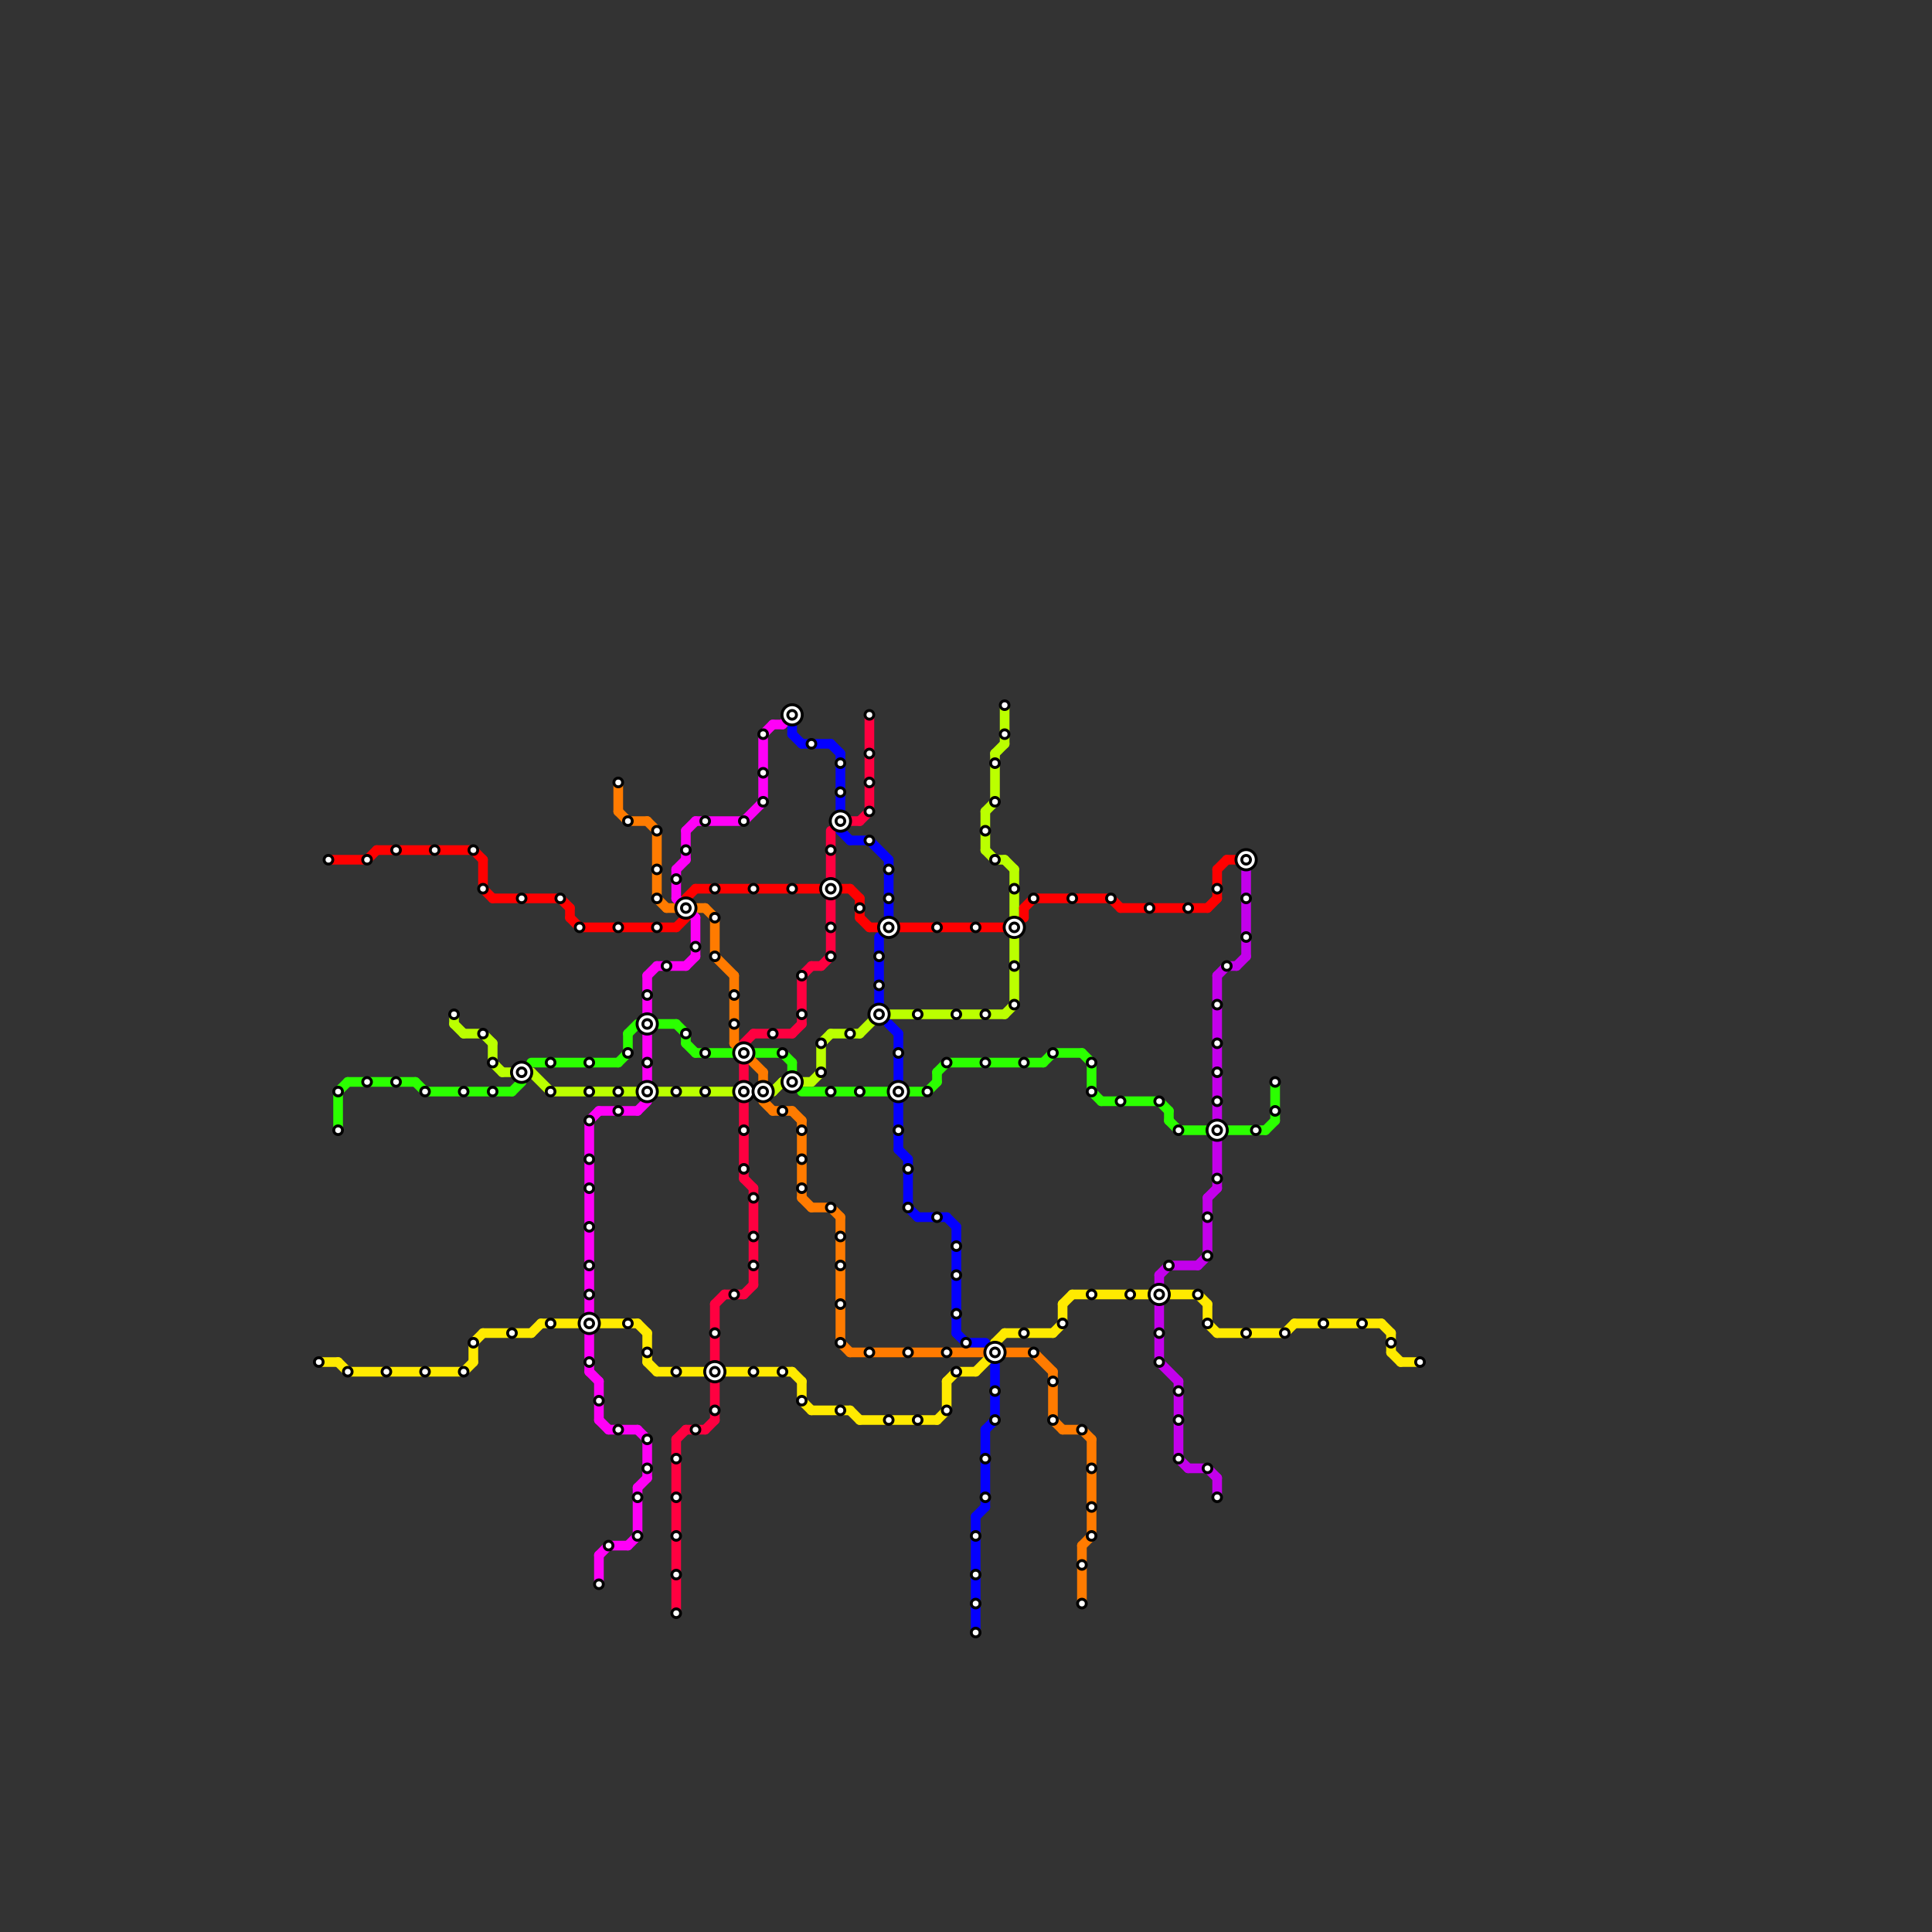 
<svg version="1.1" xmlns="http://www.w3.org/2000/svg" viewBox="0 0 200 200">
<rect x="0" y="0" width="200" height="200" fill="#333333" stroke="none"/>
<style>text { font: 1px Helvetica; font-weight: 600; white-space: pre; dominant-baseline: central; } line { stroke-width: 1; fill: none; stroke-linecap: round; stroke-linejoin: round; } .c0 { stroke: #bbff00 } .c1 { stroke: #2bff00 } .c2 { stroke: #0400ff } .c3 { stroke: #ff7b00 } .c4 { stroke: #ffea00 } .c5 { stroke: #ff0000 } .c6 { stroke: #c300eb } .c7 { stroke: #ff00f7 } .c8 { stroke: #ff0040 }</style><defs><g id="wm-xf"><circle r="1.2" fill="#000"/><circle r="0.9" fill="#fff"/><circle r="0.6" fill="#000"/><circle r="0.3" fill="#fff"/></g><g id="wm"><circle r="0.6" fill="#000"/><circle r="0.3" fill="#fff"/></g></defs><line class="c0" x1="55" y1="111" x2="57" y2="113"/><line class="c0" x1="104" y1="105" x2="105" y2="104"/><line class="c0" x1="104" y1="73" x2="104" y2="77"/><line class="c0" x1="47" y1="105" x2="47" y2="106"/><line class="c0" x1="81" y1="112" x2="84" y2="112"/><line class="c0" x1="84" y1="112" x2="85" y2="111"/><line class="c0" x1="103" y1="78" x2="103" y2="83"/><line class="c0" x1="104" y1="89" x2="105" y2="90"/><line class="c0" x1="102" y1="84" x2="102" y2="88"/><line class="c0" x1="102" y1="84" x2="103" y2="83"/><line class="c0" x1="47" y1="106" x2="48" y2="107"/><line class="c0" x1="86" y1="107" x2="89" y2="107"/><line class="c0" x1="51" y1="108" x2="51" y2="110"/><line class="c0" x1="50" y1="107" x2="51" y2="108"/><line class="c0" x1="103" y1="78" x2="104" y2="77"/><line class="c0" x1="51" y1="110" x2="52" y2="111"/><line class="c0" x1="52" y1="111" x2="55" y2="111"/><line class="c0" x1="91" y1="105" x2="104" y2="105"/><line class="c0" x1="89" y1="107" x2="91" y2="105"/><line class="c0" x1="102" y1="88" x2="103" y2="89"/><line class="c0" x1="48" y1="107" x2="50" y2="107"/><line class="c0" x1="85" y1="108" x2="86" y2="107"/><line class="c0" x1="57" y1="113" x2="80" y2="113"/><line class="c0" x1="85" y1="108" x2="85" y2="111"/><line class="c0" x1="80" y1="113" x2="81" y2="112"/><line class="c0" x1="105" y1="90" x2="105" y2="104"/><line class="c0" x1="103" y1="89" x2="104" y2="89"/><line class="c1" x1="70" y1="106" x2="71" y2="107"/><line class="c1" x1="71" y1="107" x2="71" y2="108"/><line class="c1" x1="108" y1="110" x2="109" y2="109"/><line class="c1" x1="121" y1="115" x2="121" y2="116"/><line class="c1" x1="112" y1="109" x2="113" y2="110"/><line class="c1" x1="127" y1="117" x2="131" y2="117"/><line class="c1" x1="97" y1="111" x2="98" y2="110"/><line class="c1" x1="55" y1="110" x2="64" y2="110"/><line class="c1" x1="53" y1="113" x2="54" y2="112"/><line class="c1" x1="120" y1="114" x2="121" y2="115"/><line class="c1" x1="96" y1="113" x2="97" y2="112"/><line class="c1" x1="65" y1="107" x2="65" y2="109"/><line class="c1" x1="36" y1="112" x2="43" y2="112"/><line class="c1" x1="98" y1="110" x2="108" y2="110"/><line class="c1" x1="121" y1="116" x2="122" y2="117"/><line class="c1" x1="113" y1="110" x2="113" y2="113"/><line class="c1" x1="122" y1="117" x2="125" y2="117"/><line class="c1" x1="82" y1="110" x2="82" y2="111"/><line class="c1" x1="83" y1="113" x2="92" y2="113"/><line class="c1" x1="35" y1="113" x2="35" y2="117"/><line class="c1" x1="35" y1="113" x2="36" y2="112"/><line class="c1" x1="64" y1="110" x2="65" y2="109"/><line class="c1" x1="81" y1="109" x2="82" y2="110"/><line class="c1" x1="44" y1="113" x2="53" y2="113"/><line class="c1" x1="68" y1="106" x2="70" y2="106"/><line class="c1" x1="131" y1="117" x2="132" y2="116"/><line class="c1" x1="65" y1="107" x2="66" y2="106"/><line class="c1" x1="71" y1="108" x2="72" y2="109"/><line class="c1" x1="94" y1="113" x2="96" y2="113"/><line class="c1" x1="43" y1="112" x2="44" y2="113"/><line class="c1" x1="132" y1="112" x2="132" y2="116"/><line class="c1" x1="78" y1="109" x2="81" y2="109"/><line class="c1" x1="113" y1="113" x2="114" y2="114"/><line class="c1" x1="109" y1="109" x2="112" y2="109"/><line class="c1" x1="114" y1="114" x2="120" y2="114"/><line class="c1" x1="97" y1="111" x2="97" y2="112"/><line class="c1" x1="72" y1="109" x2="76" y2="109"/><line class="c2" x1="94" y1="125" x2="95" y2="126"/><line class="c2" x1="87" y1="78" x2="87" y2="86"/><line class="c2" x1="90" y1="87" x2="92" y2="89"/><line class="c2" x1="83" y1="77" x2="86" y2="77"/><line class="c2" x1="93" y1="107" x2="93" y2="119"/><line class="c2" x1="95" y1="126" x2="98" y2="126"/><line class="c2" x1="91" y1="97" x2="91" y2="104"/><line class="c2" x1="93" y1="119" x2="94" y2="120"/><line class="c2" x1="103" y1="141" x2="103" y2="147"/><line class="c2" x1="92" y1="89" x2="92" y2="95"/><line class="c2" x1="101" y1="157" x2="102" y2="156"/><line class="c2" x1="94" y1="120" x2="94" y2="125"/><line class="c2" x1="88" y1="87" x2="90" y2="87"/><line class="c2" x1="102" y1="148" x2="102" y2="156"/><line class="c2" x1="92" y1="106" x2="93" y2="107"/><line class="c2" x1="100" y1="139" x2="102" y2="139"/><line class="c2" x1="101" y1="157" x2="101" y2="169"/><line class="c2" x1="87" y1="86" x2="88" y2="87"/><line class="c2" x1="99" y1="127" x2="99" y2="138"/><line class="c2" x1="98" y1="126" x2="99" y2="127"/><line class="c2" x1="99" y1="138" x2="100" y2="139"/><line class="c2" x1="86" y1="77" x2="87" y2="78"/><line class="c2" x1="82" y1="76" x2="83" y2="77"/><line class="c2" x1="82" y1="75" x2="82" y2="76"/><line class="c2" x1="102" y1="148" x2="103" y2="147"/><line class="c3" x1="80" y1="115" x2="82" y2="115"/><line class="c3" x1="84" y1="125" x2="86" y2="125"/><line class="c3" x1="112" y1="160" x2="112" y2="166"/><line class="c3" x1="68" y1="86" x2="68" y2="93"/><line class="c3" x1="83" y1="124" x2="84" y2="125"/><line class="c3" x1="73" y1="94" x2="74" y2="95"/><line class="c3" x1="104" y1="140" x2="107" y2="140"/><line class="c3" x1="79" y1="114" x2="80" y2="115"/><line class="c3" x1="79" y1="111" x2="79" y2="112"/><line class="c3" x1="72" y1="94" x2="73" y2="94"/><line class="c3" x1="65" y1="85" x2="67" y2="85"/><line class="c3" x1="109" y1="142" x2="109" y2="147"/><line class="c3" x1="87" y1="139" x2="88" y2="140"/><line class="c3" x1="109" y1="147" x2="110" y2="148"/><line class="c3" x1="64" y1="81" x2="64" y2="84"/><line class="c3" x1="76" y1="108" x2="79" y2="111"/><line class="c3" x1="86" y1="125" x2="87" y2="126"/><line class="c3" x1="87" y1="126" x2="87" y2="139"/><line class="c3" x1="112" y1="148" x2="113" y2="149"/><line class="c3" x1="74" y1="95" x2="74" y2="99"/><line class="c3" x1="68" y1="93" x2="69" y2="94"/><line class="c3" x1="83" y1="116" x2="83" y2="124"/><line class="c3" x1="107" y1="140" x2="109" y2="142"/><line class="c3" x1="64" y1="84" x2="65" y2="85"/><line class="c3" x1="76" y1="101" x2="76" y2="108"/><line class="c3" x1="69" y1="94" x2="70" y2="94"/><line class="c3" x1="113" y1="149" x2="113" y2="159"/><line class="c3" x1="74" y1="99" x2="76" y2="101"/><line class="c3" x1="110" y1="148" x2="112" y2="148"/><line class="c3" x1="82" y1="115" x2="83" y2="116"/><line class="c3" x1="88" y1="140" x2="102" y2="140"/><line class="c3" x1="112" y1="160" x2="113" y2="159"/><line class="c3" x1="67" y1="85" x2="68" y2="86"/><line class="c4" x1="49" y1="139" x2="50" y2="138"/><line class="c4" x1="101" y1="142" x2="103" y2="140"/><line class="c4" x1="48" y1="142" x2="49" y2="141"/><line class="c4" x1="67" y1="141" x2="68" y2="142"/><line class="c4" x1="144" y1="140" x2="145" y2="141"/><line class="c4" x1="50" y1="138" x2="55" y2="138"/><line class="c4" x1="68" y1="142" x2="82" y2="142"/><line class="c4" x1="67" y1="138" x2="67" y2="141"/><line class="c4" x1="99" y1="142" x2="101" y2="142"/><line class="c4" x1="98" y1="143" x2="99" y2="142"/><line class="c4" x1="133" y1="138" x2="134" y2="137"/><line class="c4" x1="109" y1="138" x2="110" y2="137"/><line class="c4" x1="89" y1="147" x2="97" y2="147"/><line class="c4" x1="134" y1="137" x2="143" y2="137"/><line class="c4" x1="110" y1="135" x2="110" y2="137"/><line class="c4" x1="55" y1="138" x2="56" y2="137"/><line class="c4" x1="56" y1="137" x2="60" y2="137"/><line class="c4" x1="125" y1="135" x2="125" y2="137"/><line class="c4" x1="104" y1="138" x2="109" y2="138"/><line class="c4" x1="98" y1="143" x2="98" y2="146"/><line class="c4" x1="49" y1="139" x2="49" y2="141"/><line class="c4" x1="124" y1="134" x2="125" y2="135"/><line class="c4" x1="88" y1="146" x2="89" y2="147"/><line class="c4" x1="83" y1="143" x2="83" y2="145"/><line class="c4" x1="83" y1="145" x2="84" y2="146"/><line class="c4" x1="84" y1="146" x2="88" y2="146"/><line class="c4" x1="35" y1="141" x2="36" y2="142"/><line class="c4" x1="103" y1="139" x2="103" y2="140"/><line class="c4" x1="110" y1="135" x2="111" y2="134"/><line class="c4" x1="125" y1="137" x2="126" y2="138"/><line class="c4" x1="66" y1="137" x2="67" y2="138"/><line class="c4" x1="36" y1="142" x2="48" y2="142"/><line class="c4" x1="62" y1="137" x2="66" y2="137"/><line class="c4" x1="103" y1="139" x2="104" y2="138"/><line class="c4" x1="111" y1="134" x2="124" y2="134"/><line class="c4" x1="143" y1="137" x2="144" y2="138"/><line class="c4" x1="144" y1="138" x2="144" y2="140"/><line class="c4" x1="145" y1="141" x2="147" y2="141"/><line class="c4" x1="82" y1="142" x2="83" y2="143"/><line class="c4" x1="126" y1="138" x2="133" y2="138"/><line class="c4" x1="97" y1="147" x2="98" y2="146"/><line class="c4" x1="33" y1="141" x2="35" y2="141"/><line class="c5" x1="38" y1="89" x2="39" y2="88"/><line class="c5" x1="126" y1="90" x2="127" y2="89"/><line class="c5" x1="50" y1="89" x2="50" y2="92"/><line class="c5" x1="39" y1="88" x2="49" y2="88"/><line class="c5" x1="71" y1="93" x2="72" y2="92"/><line class="c5" x1="89" y1="95" x2="90" y2="96"/><line class="c5" x1="60" y1="96" x2="70" y2="96"/><line class="c5" x1="126" y1="90" x2="126" y2="93"/><line class="c5" x1="116" y1="94" x2="125" y2="94"/><line class="c5" x1="49" y1="88" x2="50" y2="89"/><line class="c5" x1="107" y1="93" x2="115" y2="93"/><line class="c5" x1="89" y1="93" x2="89" y2="95"/><line class="c5" x1="127" y1="89" x2="129" y2="89"/><line class="c5" x1="59" y1="95" x2="60" y2="96"/><line class="c5" x1="115" y1="93" x2="116" y2="94"/><line class="c5" x1="59" y1="94" x2="59" y2="95"/><line class="c5" x1="72" y1="92" x2="88" y2="92"/><line class="c5" x1="50" y1="92" x2="51" y2="93"/><line class="c5" x1="90" y1="96" x2="104" y2="96"/><line class="c5" x1="106" y1="94" x2="106" y2="95"/><line class="c5" x1="58" y1="93" x2="59" y2="94"/><line class="c5" x1="88" y1="92" x2="89" y2="93"/><line class="c5" x1="125" y1="94" x2="126" y2="93"/><line class="c5" x1="106" y1="94" x2="107" y2="93"/><line class="c5" x1="51" y1="93" x2="58" y2="93"/><line class="c5" x1="34" y1="89" x2="38" y2="89"/><line class="c5" x1="70" y1="96" x2="71" y2="95"/><line class="c6" x1="129" y1="90" x2="129" y2="99"/><line class="c6" x1="122" y1="151" x2="123" y2="152"/><line class="c6" x1="125" y1="124" x2="126" y2="123"/><line class="c6" x1="126" y1="101" x2="127" y2="100"/><line class="c6" x1="125" y1="152" x2="126" y2="153"/><line class="c6" x1="127" y1="100" x2="128" y2="100"/><line class="c6" x1="125" y1="124" x2="125" y2="130"/><line class="c6" x1="121" y1="131" x2="124" y2="131"/><line class="c6" x1="120" y1="135" x2="120" y2="141"/><line class="c6" x1="122" y1="143" x2="122" y2="151"/><line class="c6" x1="126" y1="153" x2="126" y2="155"/><line class="c6" x1="120" y1="132" x2="121" y2="131"/><line class="c6" x1="124" y1="131" x2="125" y2="130"/><line class="c6" x1="128" y1="100" x2="129" y2="99"/><line class="c6" x1="120" y1="141" x2="122" y2="143"/><line class="c6" x1="120" y1="132" x2="120" y2="133"/><line class="c6" x1="126" y1="101" x2="126" y2="123"/><line class="c6" x1="123" y1="152" x2="125" y2="152"/><line class="c7" x1="63" y1="148" x2="66" y2="148"/><line class="c7" x1="71" y1="86" x2="71" y2="89"/><line class="c7" x1="67" y1="149" x2="67" y2="153"/><line class="c7" x1="63" y1="160" x2="65" y2="160"/><line class="c7" x1="67" y1="101" x2="68" y2="100"/><line class="c7" x1="80" y1="75" x2="81" y2="75"/><line class="c7" x1="72" y1="85" x2="77" y2="85"/><line class="c7" x1="62" y1="161" x2="63" y2="160"/><line class="c7" x1="79" y1="76" x2="79" y2="83"/><line class="c7" x1="81" y1="75" x2="82" y2="74"/><line class="c7" x1="61" y1="142" x2="62" y2="143"/><line class="c7" x1="61" y1="116" x2="61" y2="142"/><line class="c7" x1="77" y1="85" x2="79" y2="83"/><line class="c7" x1="65" y1="160" x2="66" y2="159"/><line class="c7" x1="68" y1="100" x2="71" y2="100"/><line class="c7" x1="62" y1="147" x2="63" y2="148"/><line class="c7" x1="66" y1="154" x2="67" y2="153"/><line class="c7" x1="79" y1="76" x2="80" y2="75"/><line class="c7" x1="70" y1="93" x2="72" y2="95"/><line class="c7" x1="62" y1="115" x2="66" y2="115"/><line class="c7" x1="70" y1="90" x2="71" y2="89"/><line class="c7" x1="62" y1="161" x2="62" y2="164"/><line class="c7" x1="62" y1="143" x2="62" y2="147"/><line class="c7" x1="71" y1="100" x2="72" y2="99"/><line class="c7" x1="70" y1="90" x2="70" y2="93"/><line class="c7" x1="66" y1="115" x2="67" y2="114"/><line class="c7" x1="61" y1="116" x2="62" y2="115"/><line class="c7" x1="71" y1="86" x2="72" y2="85"/><line class="c7" x1="67" y1="101" x2="67" y2="112"/><line class="c7" x1="66" y1="154" x2="66" y2="159"/><line class="c7" x1="72" y1="95" x2="72" y2="99"/><line class="c7" x1="66" y1="148" x2="67" y2="149"/><line class="c8" x1="77" y1="110" x2="77" y2="112"/><line class="c8" x1="73" y1="148" x2="74" y2="147"/><line class="c8" x1="89" y1="85" x2="90" y2="84"/><line class="c8" x1="77" y1="114" x2="77" y2="122"/><line class="c8" x1="71" y1="148" x2="73" y2="148"/><line class="c8" x1="78" y1="123" x2="78" y2="133"/><line class="c8" x1="77" y1="134" x2="78" y2="133"/><line class="c8" x1="83" y1="101" x2="84" y2="100"/><line class="c8" x1="86" y1="93" x2="86" y2="99"/><line class="c8" x1="70" y1="149" x2="71" y2="148"/><line class="c8" x1="74" y1="143" x2="74" y2="147"/><line class="c8" x1="90" y1="74" x2="90" y2="84"/><line class="c8" x1="77" y1="122" x2="78" y2="123"/><line class="c8" x1="70" y1="149" x2="70" y2="167"/><line class="c8" x1="82" y1="107" x2="83" y2="106"/><line class="c8" x1="84" y1="100" x2="85" y2="100"/><line class="c8" x1="88" y1="85" x2="89" y2="85"/><line class="c8" x1="74" y1="135" x2="75" y2="134"/><line class="c8" x1="75" y1="134" x2="77" y2="134"/><line class="c8" x1="74" y1="135" x2="74" y2="141"/><line class="c8" x1="83" y1="101" x2="83" y2="106"/><line class="c8" x1="86" y1="86" x2="86" y2="91"/><line class="c8" x1="85" y1="100" x2="86" y2="99"/><line class="c8" x1="77" y1="108" x2="78" y2="107"/><line class="c8" x1="78" y1="107" x2="82" y2="107"/>

<use x="100" y="139" href="#wm"/><use x="101" y="159" href="#wm"/><use x="101" y="163" href="#wm"/><use x="101" y="166" href="#wm"/><use x="101" y="169" href="#wm"/><use x="101" y="96" href="#wm"/><use x="102" y="105" href="#wm"/><use x="102" y="110" href="#wm"/><use x="102" y="151" href="#wm"/><use x="102" y="155" href="#wm"/><use x="102" y="86" href="#wm"/><use x="103" y="140" href="#wm-xf"/><use x="103" y="144" href="#wm"/><use x="103" y="147" href="#wm"/><use x="103" y="79" href="#wm"/><use x="103" y="83" href="#wm"/><use x="103" y="89" href="#wm"/><use x="104" y="73" href="#wm"/><use x="104" y="76" href="#wm"/><use x="105" y="100" href="#wm"/><use x="105" y="104" href="#wm"/><use x="105" y="92" href="#wm"/><use x="105" y="96" href="#wm-xf"/><use x="106" y="110" href="#wm"/><use x="106" y="138" href="#wm"/><use x="107" y="140" href="#wm"/><use x="107" y="93" href="#wm"/><use x="109" y="109" href="#wm"/><use x="109" y="143" href="#wm"/><use x="109" y="147" href="#wm"/><use x="110" y="137" href="#wm"/><use x="111" y="93" href="#wm"/><use x="112" y="148" href="#wm"/><use x="112" y="162" href="#wm"/><use x="112" y="166" href="#wm"/><use x="113" y="110" href="#wm"/><use x="113" y="113" href="#wm"/><use x="113" y="134" href="#wm"/><use x="113" y="152" href="#wm"/><use x="113" y="156" href="#wm"/><use x="113" y="159" href="#wm"/><use x="115" y="93" href="#wm"/><use x="116" y="114" href="#wm"/><use x="117" y="134" href="#wm"/><use x="119" y="94" href="#wm"/><use x="120" y="114" href="#wm"/><use x="120" y="134" href="#wm-xf"/><use x="120" y="138" href="#wm"/><use x="120" y="141" href="#wm"/><use x="121" y="131" href="#wm"/><use x="122" y="117" href="#wm"/><use x="122" y="144" href="#wm"/><use x="122" y="147" href="#wm"/><use x="122" y="151" href="#wm"/><use x="123" y="94" href="#wm"/><use x="124" y="134" href="#wm"/><use x="125" y="126" href="#wm"/><use x="125" y="130" href="#wm"/><use x="125" y="137" href="#wm"/><use x="125" y="152" href="#wm"/><use x="126" y="104" href="#wm"/><use x="126" y="108" href="#wm"/><use x="126" y="111" href="#wm"/><use x="126" y="114" href="#wm"/><use x="126" y="117" href="#wm-xf"/><use x="126" y="122" href="#wm"/><use x="126" y="155" href="#wm"/><use x="126" y="92" href="#wm"/><use x="127" y="100" href="#wm"/><use x="129" y="138" href="#wm"/><use x="129" y="89" href="#wm-xf"/><use x="129" y="93" href="#wm"/><use x="129" y="97" href="#wm"/><use x="130" y="117" href="#wm"/><use x="132" y="112" href="#wm"/><use x="132" y="115" href="#wm"/><use x="133" y="138" href="#wm"/><use x="137" y="137" href="#wm"/><use x="141" y="137" href="#wm"/><use x="144" y="139" href="#wm"/><use x="147" y="141" href="#wm"/><use x="33" y="141" href="#wm"/><use x="34" y="89" href="#wm"/><use x="35" y="113" href="#wm"/><use x="35" y="117" href="#wm"/><use x="36" y="142" href="#wm"/><use x="38" y="112" href="#wm"/><use x="38" y="89" href="#wm"/><use x="40" y="142" href="#wm"/><use x="41" y="112" href="#wm"/><use x="41" y="88" href="#wm"/><use x="44" y="113" href="#wm"/><use x="44" y="142" href="#wm"/><use x="45" y="88" href="#wm"/><use x="47" y="105" href="#wm"/><use x="48" y="113" href="#wm"/><use x="48" y="142" href="#wm"/><use x="49" y="139" href="#wm"/><use x="49" y="88" href="#wm"/><use x="50" y="107" href="#wm"/><use x="50" y="92" href="#wm"/><use x="51" y="110" href="#wm"/><use x="51" y="113" href="#wm"/><use x="53" y="138" href="#wm"/><use x="54" y="111" href="#wm-xf"/><use x="54" y="93" href="#wm"/><use x="57" y="110" href="#wm"/><use x="57" y="113" href="#wm"/><use x="57" y="137" href="#wm"/><use x="58" y="93" href="#wm"/><use x="60" y="96" href="#wm"/><use x="61" y="110" href="#wm"/><use x="61" y="113" href="#wm"/><use x="61" y="116" href="#wm"/><use x="61" y="120" href="#wm"/><use x="61" y="123" href="#wm"/><use x="61" y="127" href="#wm"/><use x="61" y="131" href="#wm"/><use x="61" y="134" href="#wm"/><use x="61" y="137" href="#wm-xf"/><use x="61" y="141" href="#wm"/><use x="62" y="145" href="#wm"/><use x="62" y="164" href="#wm"/><use x="63" y="160" href="#wm"/><use x="64" y="113" href="#wm"/><use x="64" y="115" href="#wm"/><use x="64" y="148" href="#wm"/><use x="64" y="81" href="#wm"/><use x="64" y="96" href="#wm"/><use x="65" y="109" href="#wm"/><use x="65" y="137" href="#wm"/><use x="65" y="85" href="#wm"/><use x="66" y="155" href="#wm"/><use x="66" y="159" href="#wm"/><use x="67" y="103" href="#wm"/><use x="67" y="106" href="#wm-xf"/><use x="67" y="110" href="#wm"/><use x="67" y="113" href="#wm-xf"/><use x="67" y="140" href="#wm"/><use x="67" y="149" href="#wm"/><use x="67" y="152" href="#wm"/><use x="68" y="86" href="#wm"/><use x="68" y="90" href="#wm"/><use x="68" y="93" href="#wm"/><use x="68" y="96" href="#wm"/><use x="69" y="100" href="#wm"/><use x="70" y="113" href="#wm"/><use x="70" y="142" href="#wm"/><use x="70" y="151" href="#wm"/><use x="70" y="155" href="#wm"/><use x="70" y="159" href="#wm"/><use x="70" y="163" href="#wm"/><use x="70" y="167" href="#wm"/><use x="70" y="91" href="#wm"/><use x="71" y="107" href="#wm"/><use x="71" y="88" href="#wm"/><use x="71" y="94" href="#wm-xf"/><use x="72" y="148" href="#wm"/><use x="72" y="98" href="#wm"/><use x="73" y="109" href="#wm"/><use x="73" y="113" href="#wm"/><use x="73" y="85" href="#wm"/><use x="74" y="138" href="#wm"/><use x="74" y="142" href="#wm-xf"/><use x="74" y="146" href="#wm"/><use x="74" y="92" href="#wm"/><use x="74" y="95" href="#wm"/><use x="74" y="99" href="#wm"/><use x="76" y="103" href="#wm"/><use x="76" y="106" href="#wm"/><use x="76" y="134" href="#wm"/><use x="77" y="109" href="#wm-xf"/><use x="77" y="113" href="#wm-xf"/><use x="77" y="117" href="#wm"/><use x="77" y="121" href="#wm"/><use x="77" y="85" href="#wm"/><use x="78" y="124" href="#wm"/><use x="78" y="128" href="#wm"/><use x="78" y="131" href="#wm"/><use x="78" y="142" href="#wm"/><use x="78" y="92" href="#wm"/><use x="79" y="113" href="#wm-xf"/><use x="79" y="76" href="#wm"/><use x="79" y="80" href="#wm"/><use x="79" y="83" href="#wm"/><use x="80" y="107" href="#wm"/><use x="81" y="109" href="#wm"/><use x="81" y="115" href="#wm"/><use x="81" y="142" href="#wm"/><use x="82" y="112" href="#wm-xf"/><use x="82" y="74" href="#wm-xf"/><use x="82" y="92" href="#wm"/><use x="83" y="101" href="#wm"/><use x="83" y="105" href="#wm"/><use x="83" y="117" href="#wm"/><use x="83" y="120" href="#wm"/><use x="83" y="123" href="#wm"/><use x="83" y="145" href="#wm"/><use x="84" y="77" href="#wm"/><use x="85" y="108" href="#wm"/><use x="85" y="111" href="#wm"/><use x="86" y="113" href="#wm"/><use x="86" y="125" href="#wm"/><use x="86" y="88" href="#wm"/><use x="86" y="92" href="#wm-xf"/><use x="86" y="96" href="#wm"/><use x="86" y="99" href="#wm"/><use x="87" y="128" href="#wm"/><use x="87" y="131" href="#wm"/><use x="87" y="135" href="#wm"/><use x="87" y="139" href="#wm"/><use x="87" y="146" href="#wm"/><use x="87" y="79" href="#wm"/><use x="87" y="82" href="#wm"/><use x="87" y="85" href="#wm-xf"/><use x="88" y="107" href="#wm"/><use x="89" y="113" href="#wm"/><use x="89" y="94" href="#wm"/><use x="90" y="140" href="#wm"/><use x="90" y="74" href="#wm"/><use x="90" y="78" href="#wm"/><use x="90" y="81" href="#wm"/><use x="90" y="84" href="#wm"/><use x="90" y="87" href="#wm"/><use x="91" y="102" href="#wm"/><use x="91" y="105" href="#wm-xf"/><use x="91" y="99" href="#wm"/><use x="92" y="147" href="#wm"/><use x="92" y="90" href="#wm"/><use x="92" y="93" href="#wm"/><use x="92" y="96" href="#wm-xf"/><use x="93" y="109" href="#wm"/><use x="93" y="113" href="#wm-xf"/><use x="93" y="117" href="#wm"/><use x="94" y="121" href="#wm"/><use x="94" y="125" href="#wm"/><use x="94" y="140" href="#wm"/><use x="95" y="105" href="#wm"/><use x="95" y="147" href="#wm"/><use x="96" y="113" href="#wm"/><use x="97" y="126" href="#wm"/><use x="97" y="96" href="#wm"/><use x="98" y="110" href="#wm"/><use x="98" y="140" href="#wm"/><use x="98" y="146" href="#wm"/><use x="99" y="105" href="#wm"/><use x="99" y="129" href="#wm"/><use x="99" y="132" href="#wm"/><use x="99" y="136" href="#wm"/><use x="99" y="142" href="#wm"/>
</svg>

